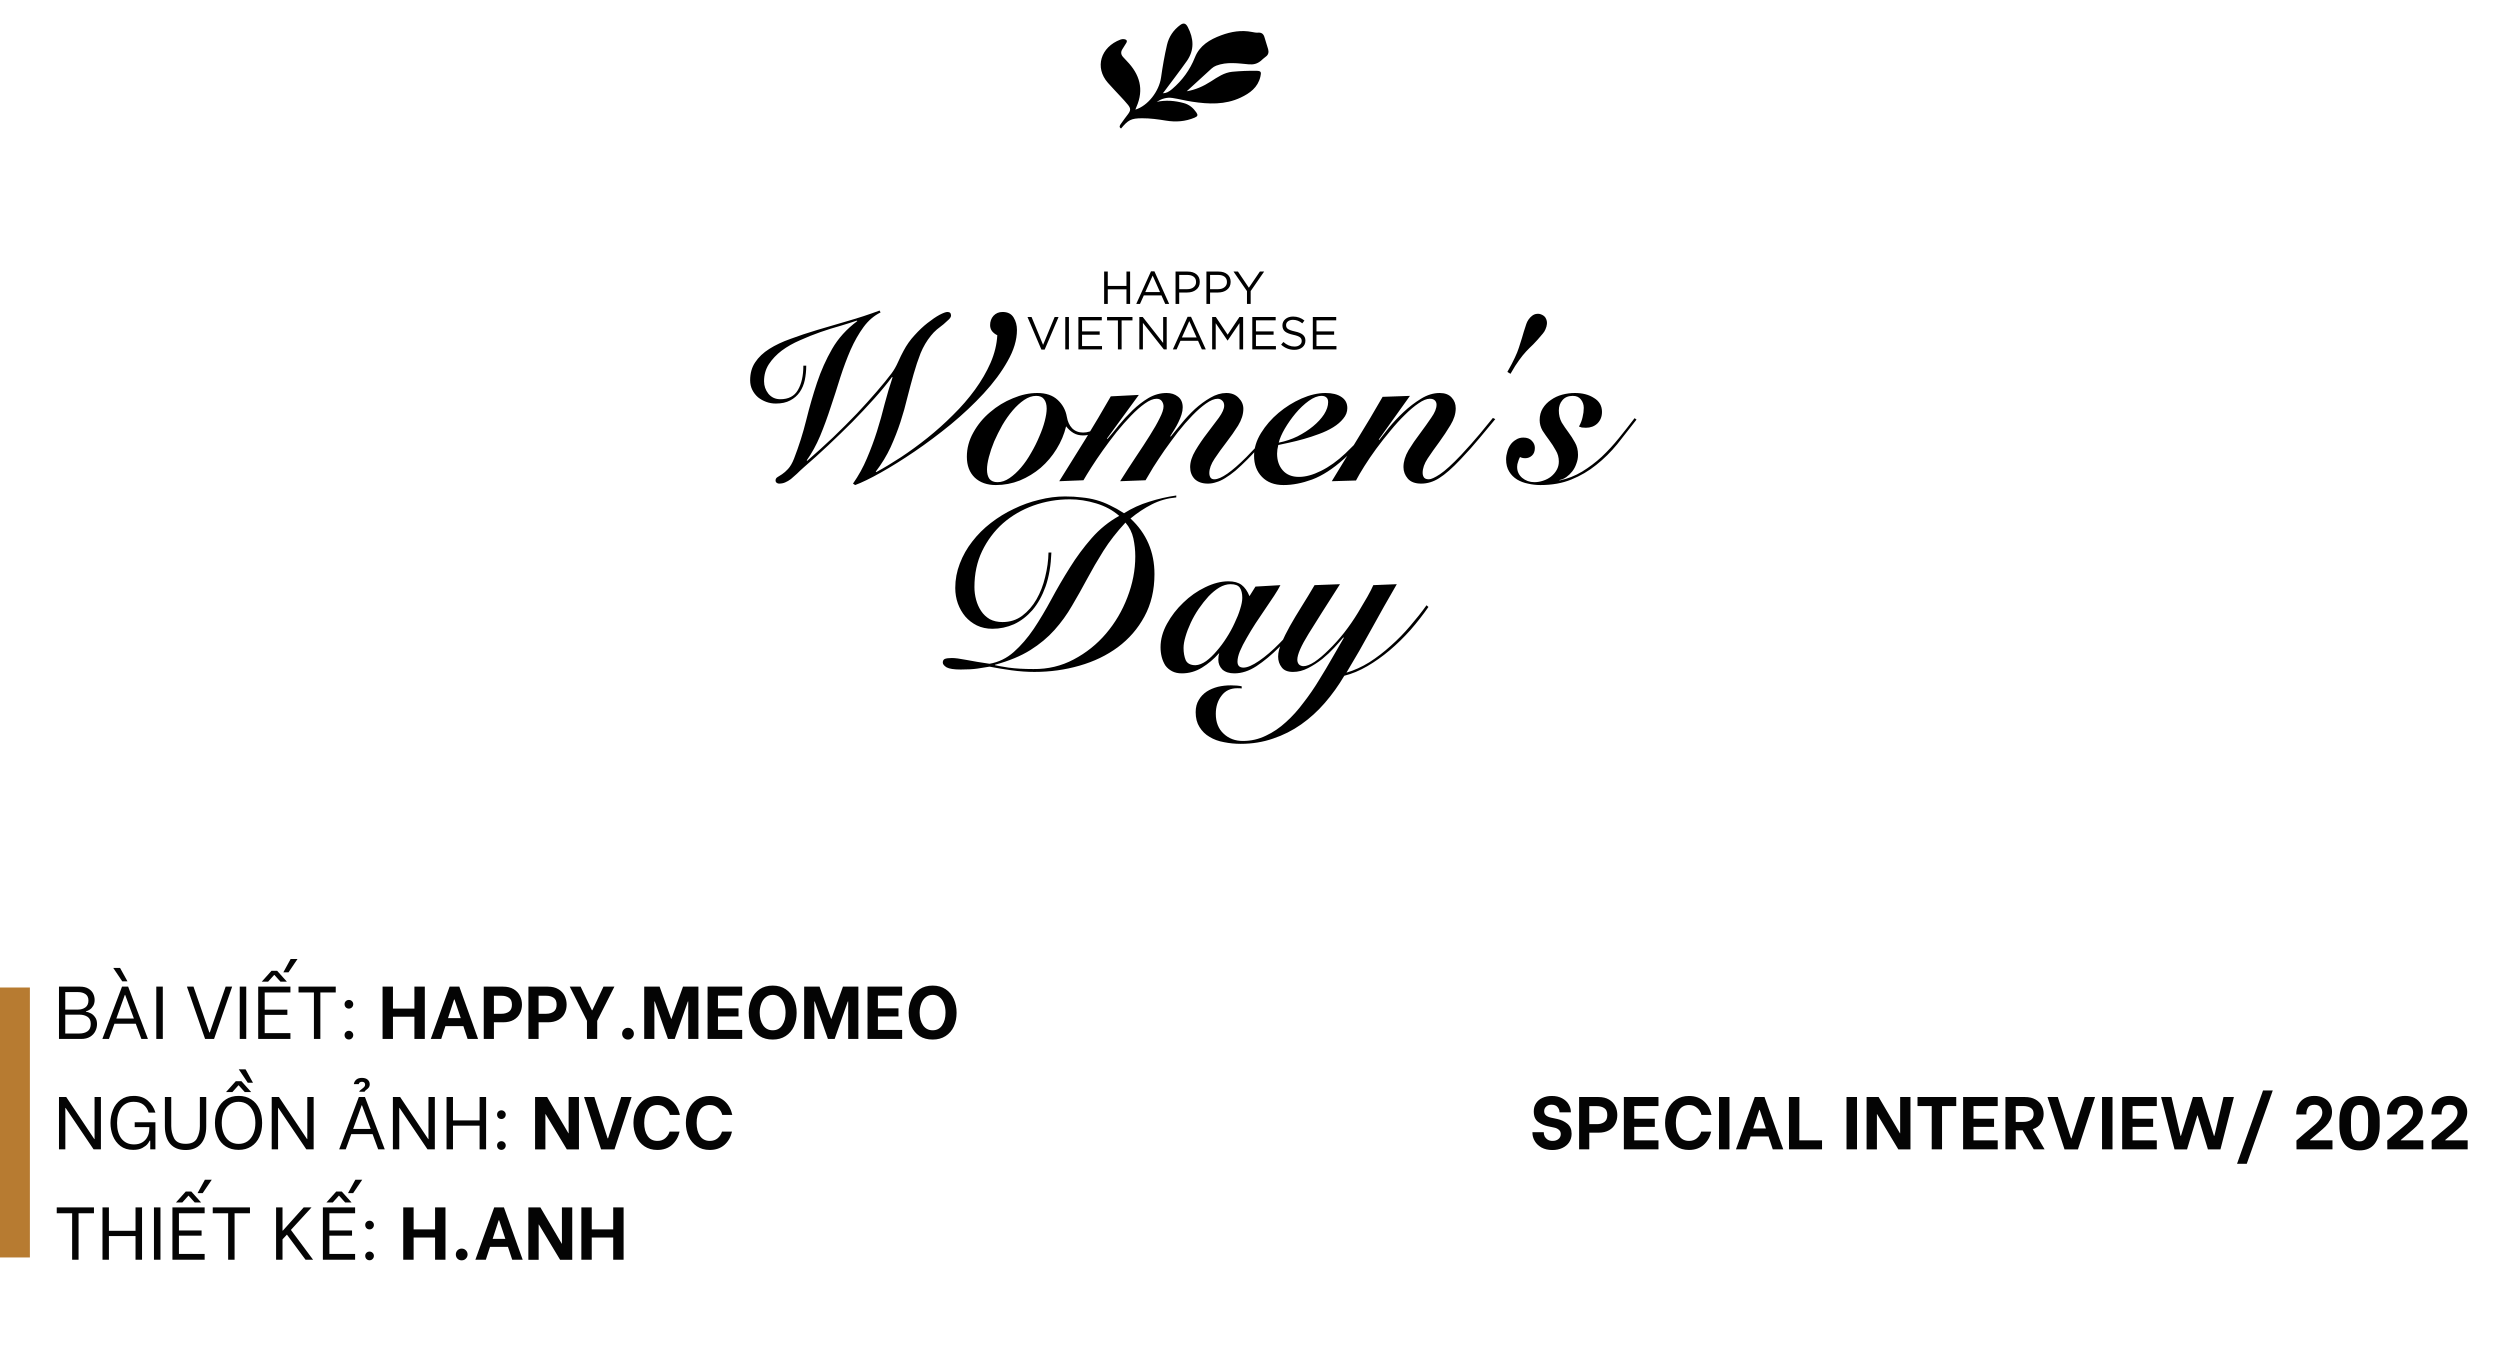 <svg width="770" height="415" viewBox="0 0 770 415" fill="none" xmlns="http://www.w3.org/2000/svg">
<rect y="304.152" width="9.206" height="83.144" fill="#B77B31"/>
<path d="M18.166 303.883H24.613C25.687 303.883 26.562 304.09 27.238 304.504C27.928 304.919 28.419 305.441 28.711 306.07C29.003 306.684 29.148 307.321 29.148 307.981C29.148 308.672 29.003 309.271 28.711 309.777C28.419 310.284 28.066 310.675 27.652 310.951C27.238 311.228 26.846 311.404 26.478 311.481V311.619C26.877 311.65 27.337 311.796 27.859 312.057C28.396 312.302 28.864 312.709 29.264 313.277C29.678 313.829 29.885 314.536 29.885 315.395C29.885 316.163 29.709 316.899 29.356 317.605C29.018 318.296 28.481 318.872 27.744 319.332C27.007 319.777 26.086 320 24.981 320H18.166V303.883ZM24.037 310.951C24.912 310.951 25.664 310.729 26.294 310.284C26.923 309.823 27.238 309.117 27.238 308.165C27.238 307.26 26.93 306.6 26.317 306.185C25.718 305.771 24.958 305.564 24.037 305.564H20.1V310.951H24.037ZM24.474 318.319C25.472 318.319 26.301 318.089 26.961 317.628C27.621 317.168 27.951 316.416 27.951 315.372C27.951 314.344 27.621 313.615 26.961 313.185C26.301 312.74 25.472 312.517 24.474 312.517H20.1V318.319H24.474ZM41.815 315.303H35.253L33.549 320H31.523L37.579 303.883H39.467L45.568 320H43.542L41.815 315.303ZM41.24 313.714L38.546 306.416H38.454L35.829 313.714H41.24ZM34.885 298.127H36.98L39.26 302.248H37.648L34.885 298.127ZM48.14 303.883H50.143V320H48.14V303.883ZM57.571 303.883H59.598L64.479 317.997H64.617L69.498 303.883H71.501L65.929 320H63.166L57.571 303.883ZM73.84 303.883H75.843V320H73.84V303.883ZM81.53 305.679V310.974H88.507V312.586H81.53V318.204H89.451V320H79.527V303.883H89.451V305.679H81.53ZM83.626 299.002H85.352L88.368 302.363H86.388L84.523 300.291H84.431L82.566 302.363H80.609L83.626 299.002ZM87.263 299.485L89.52 295.364H91.638L88.852 299.485H87.263ZM103.411 305.679H98.668V320H96.688V305.679H91.945V303.883H103.411V305.679ZM107.461 320.161C107.077 320.161 106.754 320.031 106.494 319.77C106.248 319.493 106.125 319.171 106.125 318.803C106.125 318.434 106.248 318.127 106.494 317.882C106.754 317.621 107.077 317.49 107.461 317.49C107.844 317.49 108.159 317.621 108.405 317.882C108.665 318.127 108.796 318.434 108.796 318.803C108.796 319.171 108.665 319.493 108.405 319.77C108.144 320.031 107.829 320.161 107.461 320.161ZM107.461 310.652C107.077 310.652 106.754 310.522 106.494 310.261C106.248 309.984 106.125 309.662 106.125 309.294C106.125 308.925 106.248 308.618 106.494 308.373C106.754 308.112 107.077 307.981 107.461 307.981C107.844 307.981 108.159 308.112 108.405 308.373C108.665 308.618 108.796 308.925 108.796 309.294C108.796 309.662 108.665 309.984 108.405 310.261C108.144 310.522 107.829 310.652 107.461 310.652ZM130.841 303.883V320H127.64V313.162H121.032V320H117.832V303.883H121.032V310.652H127.64V303.883H130.841ZM142.715 316.04H137.189L135.899 320H132.676L138.478 303.883H141.471L147.25 320H144.027L142.715 316.04ZM141.909 313.576L139.998 307.843H139.859L137.994 313.576H141.909ZM154.959 303.883C156.248 303.883 157.331 304.144 158.206 304.666C159.08 305.188 159.725 305.871 160.14 306.715C160.554 307.559 160.761 308.465 160.761 309.432C160.761 310.399 160.554 311.297 160.14 312.126C159.741 312.939 159.104 313.599 158.229 314.106C157.354 314.612 156.264 314.866 154.959 314.866H152.127V320H148.996V303.883H154.959ZM154.476 312.241C155.381 312.241 156.141 312.026 156.755 311.596C157.369 311.166 157.676 310.445 157.676 309.432C157.676 308.419 157.369 307.713 156.755 307.313C156.156 306.899 155.397 306.692 154.476 306.692H152.127V312.241H154.476ZM168.72 303.883C170.009 303.883 171.091 304.144 171.966 304.666C172.841 305.188 173.486 305.871 173.9 306.715C174.315 307.559 174.522 308.465 174.522 309.432C174.522 310.399 174.315 311.297 173.9 312.126C173.501 312.939 172.864 313.599 171.989 314.106C171.114 314.612 170.025 314.866 168.72 314.866H165.888V320H162.756V303.883H168.72ZM168.236 312.241C169.142 312.241 169.902 312.026 170.516 311.596C171.13 311.166 171.437 310.445 171.437 309.432C171.437 308.419 171.13 307.713 170.516 307.313C169.917 306.899 169.157 306.692 168.236 306.692H165.888V312.241H168.236ZM180.784 320V314.405L175.488 303.883H178.827L182.303 311.159H182.442L185.872 303.883H189.234L183.938 314.405V320H180.784ZM193.414 320.184C192.907 320.184 192.478 320.015 192.125 319.678C191.787 319.325 191.618 318.895 191.618 318.388C191.618 317.882 191.787 317.452 192.125 317.099C192.478 316.746 192.907 316.569 193.414 316.569C193.936 316.569 194.366 316.746 194.703 317.099C195.056 317.452 195.233 317.882 195.233 318.388C195.233 318.879 195.056 319.302 194.703 319.655C194.366 320.008 193.936 320.184 193.414 320.184ZM198.418 303.883H203.161L206.729 313.806H206.798L210.367 303.883H215.11V320H211.979V308.442H211.864L207.812 320H205.739L201.664 308.442H201.549V320H198.418V303.883ZM221.135 306.669V310.56H227.467V313.07H221.135V317.214H228.595V320H217.935V303.883H228.595V306.669H221.135ZM237.998 320.184C236.417 320.184 235.066 319.823 233.946 319.102C232.841 318.365 232.004 317.375 231.436 316.132C230.884 314.873 230.607 313.476 230.607 311.941C230.607 310.391 230.891 308.987 231.459 307.728C232.027 306.454 232.864 305.441 233.969 304.689C235.089 303.937 236.432 303.56 237.998 303.56C239.564 303.56 240.899 303.937 242.004 304.689C243.11 305.425 243.946 306.431 244.514 307.705C245.082 308.964 245.366 310.376 245.366 311.941C245.366 313.492 245.082 314.896 244.514 316.155C243.946 317.398 243.102 318.381 241.981 319.102C240.876 319.823 239.548 320.184 237.998 320.184ZM237.998 317.329C239.257 317.329 240.232 316.823 240.922 315.81C241.613 314.781 241.958 313.476 241.958 311.895C241.958 310.882 241.805 309.961 241.498 309.132C241.206 308.304 240.761 307.643 240.162 307.152C239.564 306.661 238.842 306.416 237.998 306.416C237.154 306.416 236.425 306.669 235.811 307.175C235.212 307.667 234.759 308.327 234.452 309.155C234.145 309.984 233.992 310.905 233.992 311.918C233.992 313.469 234.337 314.758 235.028 315.787C235.734 316.815 236.724 317.329 237.998 317.329ZM247.682 303.883H252.425L255.994 313.806H256.063L259.632 303.883H264.375V320H261.243V308.442H261.128L257.076 320H255.004L250.928 308.442H250.813V320H247.682V303.883ZM270.4 306.669V310.56H276.732V313.07H270.4V317.214H277.86V320H267.199V303.883H277.86V306.669H270.4ZM287.263 320.184C285.682 320.184 284.331 319.823 283.21 319.102C282.105 318.365 281.269 317.375 280.701 316.132C280.148 314.873 279.872 313.476 279.872 311.941C279.872 310.391 280.156 308.987 280.724 307.728C281.292 306.454 282.128 305.441 283.233 304.689C284.354 303.937 285.697 303.56 287.263 303.56C288.828 303.56 290.164 303.937 291.269 304.689C292.374 305.425 293.211 306.431 293.779 307.705C294.346 308.964 294.63 310.376 294.63 311.941C294.63 313.492 294.346 314.896 293.779 316.155C293.211 317.398 292.366 318.381 291.246 319.102C290.141 319.823 288.813 320.184 287.263 320.184ZM287.263 317.329C288.521 317.329 289.496 316.823 290.187 315.81C290.877 314.781 291.223 313.476 291.223 311.895C291.223 310.882 291.069 309.961 290.762 309.132C290.471 308.304 290.026 307.643 289.427 307.152C288.828 306.661 288.107 306.416 287.263 306.416C286.418 306.416 285.689 306.669 285.075 307.175C284.477 307.667 284.024 308.327 283.717 309.155C283.41 309.984 283.256 310.905 283.256 311.918C283.256 313.469 283.602 314.758 284.292 315.787C284.999 316.815 285.989 317.329 287.263 317.329ZM18.166 337.883H20.399L29.033 350.823H29.125V337.883H31.083V354H28.826L20.215 341.244H20.123V354H18.166V337.883ZM41.028 354.161C39.447 354.161 38.134 353.762 37.09 352.964C36.047 352.15 35.272 351.114 34.765 349.856C34.274 348.597 34.028 347.269 34.028 345.872C34.028 344.46 34.282 343.125 34.788 341.866C35.295 340.592 36.085 339.556 37.16 338.758C38.234 337.944 39.577 337.537 41.189 337.537C42.985 337.537 44.435 338.029 45.541 339.011C46.661 339.978 47.436 341.198 47.866 342.672H45.771C45.464 341.628 44.927 340.815 44.159 340.231C43.392 339.648 42.401 339.356 41.189 339.356C39.577 339.356 38.319 339.94 37.413 341.106C36.507 342.273 36.054 343.869 36.054 345.895C36.054 347.952 36.515 349.564 37.436 350.731C38.372 351.897 39.654 352.48 41.281 352.48C42.248 352.48 43.077 352.281 43.768 351.882C44.474 351.467 45.011 350.907 45.379 350.201C45.763 349.495 45.963 348.697 45.978 347.806L46.001 347.162H41.488V345.665H47.866V354H46.277V351.329H46.093C46.001 351.559 45.794 351.889 45.471 352.319C45.149 352.734 44.612 353.148 43.86 353.563C43.123 353.962 42.179 354.161 41.028 354.161ZM57.187 354.207C55.13 354.207 53.549 353.578 52.444 352.319C51.339 351.045 50.786 349.242 50.786 346.908V337.883H52.743V346.839C52.743 348.19 53.035 349.441 53.618 350.592C54.217 351.728 55.406 352.296 57.187 352.296C58.937 352.296 60.103 351.728 60.687 350.592C61.27 349.456 61.562 348.205 61.562 346.839V337.883H63.519V346.908C63.519 349.242 62.966 351.045 61.861 352.319C60.771 353.578 59.213 354.207 57.187 354.207ZM73.502 354.161C71.967 354.161 70.647 353.808 69.542 353.102C68.452 352.396 67.623 351.414 67.055 350.155C66.487 348.896 66.203 347.469 66.203 345.872C66.203 344.276 66.487 342.848 67.055 341.59C67.638 340.316 68.475 339.326 69.565 338.62C70.67 337.898 71.982 337.537 73.502 337.537C75.006 337.537 76.303 337.898 77.393 338.62C78.483 339.326 79.312 340.308 79.88 341.567C80.448 342.825 80.732 344.268 80.732 345.895C80.732 347.507 80.448 348.935 79.88 350.178C79.312 351.421 78.483 352.396 77.393 353.102C76.303 353.808 75.006 354.161 73.502 354.161ZM73.479 352.319C74.538 352.319 75.459 352.051 76.242 351.513C77.025 350.961 77.623 350.193 78.038 349.211C78.452 348.229 78.659 347.108 78.659 345.849C78.659 344.591 78.452 343.47 78.038 342.488C77.623 341.505 77.025 340.738 76.242 340.185C75.459 339.633 74.538 339.356 73.479 339.356C72.42 339.356 71.499 339.64 70.716 340.208C69.933 340.761 69.334 341.528 68.92 342.511C68.505 343.493 68.298 344.606 68.298 345.849C68.298 347.108 68.505 348.229 68.92 349.211C69.334 350.178 69.933 350.938 70.716 351.49C71.499 352.043 72.42 352.319 73.479 352.319ZM72.627 333.002H74.354L77.37 336.363H75.39L73.525 334.291H73.433L71.568 336.363H69.611L72.627 333.002ZM73.548 329.364H75.643L77.923 333.485H76.311L73.548 329.364ZM83.687 337.883H85.92L94.554 350.823H94.647V337.883H96.604V354H94.347L85.736 341.244H85.644V354H83.687V337.883ZM114.756 349.303H108.194L106.49 354H104.464L110.52 337.883H112.408L118.509 354H116.483L114.756 349.303ZM114.181 347.714L111.487 340.416H111.395L108.77 347.714H114.181ZM110.635 336.248C110.681 336.11 110.758 335.987 110.865 335.88C110.973 335.772 111.164 335.619 111.441 335.419C111.794 335.158 112.047 334.936 112.201 334.751C112.369 334.567 112.454 334.337 112.454 334.061C112.454 333.815 112.377 333.608 112.224 333.439C112.07 333.27 111.824 333.186 111.487 333.186C111.195 333.186 110.965 333.255 110.796 333.393C110.627 333.531 110.527 333.708 110.497 333.923H108.977C109.054 333.385 109.292 332.933 109.691 332.564C110.105 332.18 110.696 331.989 111.464 331.989C112.231 331.989 112.822 332.173 113.237 332.541C113.666 332.91 113.881 333.385 113.881 333.969C113.881 334.352 113.789 334.667 113.605 334.913C113.436 335.158 113.191 335.396 112.868 335.626C112.531 335.872 112.339 336.079 112.293 336.248H110.635ZM121.012 337.883H123.245L131.879 350.823H131.971V337.883H133.929V354H131.672L123.061 341.244H122.969V354H121.012V337.883ZM149.718 337.883V354H147.715V346.701H139.518V354H137.538V337.883H139.518V345.09H147.715V337.883H149.718ZM154.431 354.161C154.048 354.161 153.725 354.031 153.464 353.77C153.219 353.493 153.096 353.171 153.096 352.803C153.096 352.434 153.219 352.127 153.464 351.882C153.725 351.621 154.048 351.49 154.431 351.49C154.815 351.49 155.13 351.621 155.376 351.882C155.636 352.127 155.767 352.434 155.767 352.803C155.767 353.171 155.636 353.493 155.376 353.77C155.115 354.031 154.8 354.161 154.431 354.161ZM154.431 344.652C154.048 344.652 153.725 344.522 153.464 344.261C153.219 343.984 153.096 343.662 153.096 343.294C153.096 342.925 153.219 342.618 153.464 342.373C153.725 342.112 154.048 341.981 154.431 341.981C154.815 341.981 155.13 342.112 155.376 342.373C155.636 342.618 155.767 342.925 155.767 343.294C155.767 343.662 155.636 343.984 155.376 344.261C155.115 344.522 154.8 344.652 154.431 344.652ZM164.803 337.883H168.51L175.095 349.073H175.141V337.883H178.318V354.023H174.588L168.049 343.155H167.98V354.023H164.803V337.883ZM179.888 337.883H183.065L187.14 350.615H187.279L191.331 337.883H194.531L189.259 354.023H185.137L179.888 337.883ZM202.449 354.184C200.914 354.184 199.594 353.808 198.489 353.056C197.384 352.304 196.539 351.298 195.956 350.04C195.388 348.766 195.104 347.377 195.104 345.872C195.104 344.353 195.388 342.964 195.956 341.705C196.539 340.446 197.384 339.441 198.489 338.689C199.594 337.937 200.914 337.56 202.449 337.56C204.322 337.56 205.857 338.098 207.054 339.172C208.251 340.247 209.034 341.659 209.402 343.409H206.317C206.102 342.518 205.649 341.789 204.959 341.221C204.283 340.638 203.462 340.346 202.495 340.346C201.16 340.346 200.147 340.853 199.456 341.866C198.765 342.879 198.42 344.215 198.42 345.872C198.42 347.53 198.765 348.866 199.456 349.879C200.147 350.892 201.16 351.398 202.495 351.398C203.447 351.398 204.245 351.13 204.89 350.592C205.534 350.04 205.979 349.357 206.225 348.543H209.31C208.942 350.201 208.167 351.559 206.985 352.619C205.803 353.662 204.291 354.184 202.449 354.184ZM218.593 354.184C217.058 354.184 215.738 353.808 214.633 353.056C213.528 352.304 212.684 351.298 212.1 350.04C211.532 348.766 211.248 347.377 211.248 345.872C211.248 344.353 211.532 342.964 212.1 341.705C212.684 340.446 213.528 339.441 214.633 338.689C215.738 337.937 217.058 337.56 218.593 337.56C220.466 337.56 222.001 338.098 223.198 339.172C224.395 340.247 225.178 341.659 225.547 343.409H222.461C222.246 342.518 221.794 341.789 221.103 341.221C220.427 340.638 219.606 340.346 218.639 340.346C217.304 340.346 216.291 340.853 215.6 341.866C214.909 342.879 214.564 344.215 214.564 345.872C214.564 347.53 214.909 348.866 215.6 349.879C216.291 350.892 217.304 351.398 218.639 351.398C219.591 351.398 220.389 351.13 221.034 350.592C221.678 350.04 222.124 349.357 222.369 348.543H225.454C225.086 350.201 224.311 351.559 223.129 352.619C221.947 353.662 220.435 354.184 218.593 354.184ZM28.941 373.679H24.198V388H22.218V373.679H17.475V371.883H28.941V373.679ZM43.747 371.883V388H41.744V380.701H33.547V388H31.567V371.883H33.547V379.09H41.744V371.883H43.747ZM47.42 371.883H49.423V388H47.42V371.883ZM55.111 373.679V378.974H62.087V380.586H55.111V386.204H63.031V388H53.107V371.883H63.031V373.679H55.111ZM57.206 367.002H58.932L61.949 370.363H59.969L58.104 368.291H58.012L56.147 370.363H54.19L57.206 367.002ZM60.844 367.485L63.1 363.364H65.218L62.432 367.485H60.844ZM76.992 373.679H72.249V388H70.268V373.679H65.525V371.883H76.992V373.679ZM85.035 371.883H87.015V379.02H87.13L93.531 371.883H95.948L89.594 378.813L96.432 388H94.106L88.373 380.264L87.015 381.714V388H85.035V371.883ZM101.452 373.679V378.974H108.428V380.586H101.452V386.204H109.372V388H99.449V371.883H109.372V373.679H101.452ZM103.547 367.002H105.274L108.29 370.363H106.31L104.445 368.291H104.353L102.488 370.363H100.531L103.547 367.002ZM107.185 367.485L109.441 363.364H111.56L108.774 367.485H107.185ZM113.824 388.161C113.44 388.161 113.118 388.031 112.857 387.77C112.611 387.493 112.488 387.171 112.488 386.803C112.488 386.434 112.611 386.127 112.857 385.882C113.118 385.621 113.44 385.49 113.824 385.49C114.208 385.49 114.522 385.621 114.768 385.882C115.029 386.127 115.159 386.434 115.159 386.803C115.159 387.171 115.029 387.493 114.768 387.77C114.507 388.031 114.192 388.161 113.824 388.161ZM113.824 378.652C113.44 378.652 113.118 378.522 112.857 378.261C112.611 377.984 112.488 377.662 112.488 377.294C112.488 376.925 112.611 376.618 112.857 376.373C113.118 376.112 113.44 375.981 113.824 375.981C114.208 375.981 114.522 376.112 114.768 376.373C115.029 376.618 115.159 376.925 115.159 377.294C115.159 377.662 115.029 377.984 114.768 378.261C114.507 378.522 114.192 378.652 113.824 378.652ZM137.204 371.883V388H134.003V381.162H127.395V388H124.195V371.883H127.395V378.652H134.003V371.883H137.204ZM142.193 388.184C141.687 388.184 141.257 388.015 140.904 387.678C140.566 387.325 140.398 386.895 140.398 386.388C140.398 385.882 140.566 385.452 140.904 385.099C141.257 384.746 141.687 384.569 142.193 384.569C142.715 384.569 143.145 384.746 143.483 385.099C143.836 385.452 144.012 385.882 144.012 386.388C144.012 386.879 143.836 387.302 143.483 387.655C143.145 388.008 142.715 388.184 142.193 388.184ZM156.453 384.04H150.927L149.638 388H146.414L152.216 371.883H155.209L160.989 388H157.765L156.453 384.04ZM155.647 381.576L153.736 375.843H153.598L151.733 381.576H155.647ZM162.734 371.883H166.441L173.026 383.073H173.072V371.883H176.249V388.023H172.519L165.98 377.155H165.911V388.023H162.734V371.883ZM192.067 371.883V388H188.866V381.162H182.258V388H179.058V371.883H182.258V378.652H188.866V371.883H192.067Z" fill="#040404"/>
<path d="M478.138 354.207C476.848 354.207 475.735 353.954 474.799 353.447C473.878 352.926 473.18 352.258 472.704 351.444C472.228 350.631 471.99 349.771 471.99 348.866V348.727H475.49V348.866C475.49 349.249 475.582 349.641 475.766 350.04C475.966 350.424 476.265 350.746 476.664 351.007C477.078 351.268 477.585 351.398 478.184 351.398C478.936 351.398 479.542 351.206 480.003 350.823C480.478 350.439 480.716 349.925 480.716 349.28C480.716 348.727 480.517 348.29 480.118 347.968C479.734 347.63 479.258 347.407 478.69 347.3L476.733 346.885C475.72 346.686 474.745 346.256 473.809 345.596C472.873 344.921 472.404 343.823 472.404 342.304C472.404 341.321 472.642 340.477 473.118 339.771C473.594 339.049 474.254 338.504 475.098 338.136C475.943 337.752 476.902 337.56 477.976 337.56C479.204 337.56 480.256 337.798 481.131 338.274C482.021 338.75 482.689 339.364 483.134 340.116C483.594 340.868 483.825 341.667 483.825 342.511V342.603H480.325V342.534C480.325 341.981 480.125 341.467 479.726 340.991C479.343 340.5 478.721 340.254 477.861 340.254C477.155 340.254 476.603 340.446 476.204 340.83C475.804 341.198 475.605 341.674 475.605 342.257C475.605 342.81 475.804 343.248 476.204 343.57C476.618 343.892 477.125 344.115 477.723 344.238L479.657 344.652C480.839 344.913 481.868 345.396 482.743 346.103C483.617 346.809 484.055 347.845 484.055 349.211C484.055 350.193 483.802 351.068 483.295 351.836C482.789 352.588 482.082 353.171 481.177 353.586C480.287 354 479.273 354.207 478.138 354.207ZM492.329 337.883C493.618 337.883 494.7 338.144 495.575 338.666C496.45 339.188 497.095 339.871 497.509 340.715C497.924 341.559 498.131 342.465 498.131 343.432C498.131 344.399 497.924 345.297 497.509 346.126C497.11 346.939 496.473 347.599 495.598 348.106C494.723 348.612 493.634 348.866 492.329 348.866H489.497V354H486.365V337.883H492.329ZM491.845 346.241C492.751 346.241 493.511 346.026 494.125 345.596C494.739 345.166 495.046 344.445 495.046 343.432C495.046 342.419 494.739 341.713 494.125 341.313C493.526 340.899 492.766 340.692 491.845 340.692H489.497V346.241H491.845ZM503.35 340.669V344.56H509.681V347.07H503.35V351.214H510.81V354H500.149V337.883H510.81V340.669H503.35ZM520.189 354.184C518.654 354.184 517.334 353.808 516.229 353.056C515.124 352.304 514.28 351.298 513.696 350.04C513.129 348.766 512.845 347.377 512.845 345.872C512.845 344.353 513.129 342.964 513.696 341.705C514.28 340.446 515.124 339.441 516.229 338.689C517.334 337.937 518.654 337.56 520.189 337.56C522.062 337.56 523.597 338.098 524.794 339.172C525.992 340.247 526.774 341.659 527.143 343.409H524.058C523.843 342.518 523.39 341.789 522.699 341.221C522.024 340.638 521.202 340.346 520.235 340.346C518.9 340.346 517.887 340.853 517.196 341.866C516.505 342.879 516.16 344.215 516.16 345.872C516.16 347.53 516.505 348.866 517.196 349.879C517.887 350.892 518.9 351.398 520.235 351.398C521.187 351.398 521.985 351.13 522.63 350.592C523.275 350.04 523.72 349.357 523.965 348.543H527.051C526.682 350.201 525.907 351.559 524.725 352.619C523.543 353.662 522.031 354.184 520.189 354.184ZM529.45 337.883H532.674V354H529.45V337.883ZM544.706 350.04H539.18L537.891 354H534.667L540.469 337.883H543.463L549.242 354H546.018L544.706 350.04ZM543.9 347.576L541.989 341.843H541.851L539.986 347.576H543.9ZM561.187 351.214V354H551.01L550.987 337.883H554.211L554.187 351.214H561.187ZM568.731 337.883H571.955V354H568.731V337.883ZM574.911 337.883H578.618L585.203 349.073H585.249V337.883H588.426V354.023H584.696L578.157 343.155H578.088V354.023H574.911V337.883ZM602.521 340.669H598.147V354H594.969V340.669H590.595V337.883H602.521V340.669ZM607.837 340.669V344.56H614.169V347.07H607.837V351.214H615.297V354H604.637V337.883H615.297V340.669H607.837ZM622.973 348.152H620.855V354H617.677V337.883H623.641C624.93 337.883 626.012 338.128 626.887 338.62C627.762 339.111 628.407 339.748 628.821 340.531C629.236 341.313 629.443 342.165 629.443 343.086C629.443 344.145 629.167 345.105 628.614 345.964C628.061 346.809 627.225 347.415 626.104 347.783L629.742 354H626.404L622.973 348.152ZM620.855 345.55H623.157C624.047 345.55 624.8 345.366 625.414 344.997C626.043 344.614 626.358 343.977 626.358 343.086C626.358 342.196 626.051 341.574 625.437 341.221C624.823 340.853 624.063 340.669 623.157 340.669H620.855V345.55ZM630.626 337.883H633.804L637.879 350.615H638.017L642.069 337.883H645.27L639.997 354.023H635.876L630.626 337.883ZM647.429 337.883H650.652V354H647.429V337.883ZM656.832 340.669V344.56H663.163V347.07H656.832V351.214H664.292V354H653.631V337.883H664.292V340.669H656.832ZM665.613 337.883H668.813L671.599 349.833H671.737L675.421 337.883H678.207L681.891 349.833H682.029L684.838 337.883H688.039L683.894 354.023H680.049L676.895 343.593H676.757L673.602 354.023H669.757L665.613 337.883ZM697.02 335.857H700.014L692.001 358.444H689.008L697.02 335.857ZM707.303 351.283L709.859 349.05L710.941 348.152C711.954 347.323 712.745 346.647 713.313 346.126C713.881 345.604 714.349 345.051 714.717 344.468C715.085 343.869 715.27 343.263 715.27 342.649C715.27 341.989 715.07 341.429 714.671 340.968C714.272 340.508 713.666 340.277 712.852 340.277C711.854 340.277 711.187 340.569 710.849 341.152C710.527 341.72 710.365 342.327 710.365 342.971V343.248H707.234C707.234 342.096 707.457 341.091 707.902 340.231C708.362 339.372 709.007 338.712 709.836 338.251C710.68 337.775 711.67 337.537 712.806 337.537C713.957 337.537 714.94 337.76 715.753 338.205C716.582 338.635 717.204 339.226 717.618 339.978C718.048 340.73 718.263 341.559 718.263 342.465C718.263 343.37 718.071 344.199 717.687 344.951C717.304 345.688 716.843 346.333 716.306 346.885C715.769 347.423 715.078 348.044 714.234 348.75L713.865 349.073L711.494 351.099V351.214H718.401V354H707.326L707.303 351.283ZM726.73 354.322C724.643 354.322 723.085 353.639 722.056 352.273C721.043 350.907 720.537 349.103 720.537 346.862V344.974C720.537 342.733 721.043 340.937 722.056 339.587C723.085 338.236 724.643 337.56 726.73 337.56C728.833 337.56 730.391 338.244 731.404 339.61C732.433 340.96 732.947 342.749 732.947 344.974V346.862C732.947 349.103 732.433 350.907 731.404 352.273C730.376 353.639 728.818 354.322 726.73 354.322ZM726.73 351.559C727.651 351.559 728.319 351.176 728.733 350.408C729.163 349.625 729.378 348.482 729.378 346.978V344.836C729.378 343.347 729.163 342.227 728.733 341.475C728.319 340.707 727.651 340.323 726.73 340.323C725.824 340.323 725.157 340.707 724.727 341.475C724.313 342.227 724.105 343.347 724.105 344.836V346.978C724.105 348.482 724.313 349.625 724.727 350.408C725.157 351.176 725.824 351.559 726.73 351.559ZM735.274 351.283L737.83 349.05L738.912 348.152C739.925 347.323 740.716 346.647 741.284 346.126C741.852 345.604 742.32 345.051 742.688 344.468C743.057 343.869 743.241 343.263 743.241 342.649C743.241 341.989 743.041 341.429 742.642 340.968C742.243 340.508 741.637 340.277 740.823 340.277C739.826 340.277 739.158 340.569 738.82 341.152C738.498 341.72 738.337 342.327 738.337 342.971V343.248H735.205C735.205 342.096 735.428 341.091 735.873 340.231C736.334 339.372 736.978 338.712 737.807 338.251C738.651 337.775 739.641 337.537 740.777 337.537C741.928 337.537 742.911 337.76 743.724 338.205C744.553 338.635 745.175 339.226 745.589 339.978C746.019 340.73 746.234 341.559 746.234 342.465C746.234 343.37 746.042 344.199 745.658 344.951C745.275 345.688 744.814 346.333 744.277 346.885C743.74 347.423 743.049 348.044 742.205 348.75L741.836 349.073L739.465 351.099V351.214H746.372V354H735.297L735.274 351.283ZM748.945 351.283L751.501 349.05L752.583 348.152C753.596 347.323 754.387 346.647 754.955 346.126C755.523 345.604 755.991 345.051 756.359 344.468C756.728 343.869 756.912 343.263 756.912 342.649C756.912 341.989 756.712 341.429 756.313 340.968C755.914 340.508 755.308 340.277 754.494 340.277C753.496 340.277 752.829 340.569 752.491 341.152C752.169 341.72 752.007 342.327 752.007 342.971V343.248H748.876C748.876 342.096 749.099 341.091 749.544 340.231C750.004 339.372 750.649 338.712 751.478 338.251C752.322 337.775 753.312 337.537 754.448 337.537C755.599 337.537 756.582 337.76 757.395 338.205C758.224 338.635 758.846 339.226 759.26 339.978C759.69 340.73 759.905 341.559 759.905 342.465C759.905 343.37 759.713 344.199 759.329 344.951C758.946 345.688 758.485 346.333 757.948 346.885C757.411 347.423 756.72 348.044 755.876 348.75L755.507 349.073L753.136 351.099V351.214H760.043V354H748.968L748.945 351.283Z" fill="#040404"/>
<path d="M340.072 93.608H341.196V89.124H346.949V93.608H348.073V83.642H346.949V88.07H341.196V83.642H340.072V93.608ZM349.965 93.608H351.119L352.3 90.974H357.725L358.892 93.608H360.103L355.561 83.571H354.507L349.965 93.608ZM352.742 89.949L355.02 84.881L357.283 89.949H352.742ZM362.068 93.608H363.193V90.092H365.613C366.738 90.092 367.649 89.821 368.361 89.266C369.144 88.682 369.528 87.871 369.528 86.831V86.803C369.528 85.82 369.187 85.052 368.503 84.482C367.834 83.927 366.923 83.642 365.798 83.642H362.068V93.608ZM363.193 89.067V84.681H365.713C366.539 84.681 367.179 84.866 367.649 85.222C368.147 85.607 368.389 86.148 368.389 86.846V86.874C368.389 87.529 368.147 88.056 367.649 88.454C367.151 88.867 366.482 89.067 365.656 89.067H363.193ZM371.578 93.608H372.703V90.092H375.123C376.248 90.092 377.159 89.821 377.871 89.266C378.654 88.682 379.039 87.871 379.039 86.831V86.803C379.039 85.82 378.697 85.052 378.014 84.482C377.345 83.927 376.433 83.642 375.309 83.642H371.578V93.608ZM372.703 89.067V84.681H375.223C376.049 84.681 376.69 84.866 377.159 85.222C377.658 85.607 377.9 86.148 377.9 86.846V86.874C377.9 87.529 377.658 88.056 377.159 88.454C376.661 88.867 375.992 89.067 375.166 89.067H372.703ZM384.068 93.608H385.207V89.65L389.35 83.642H388.04L384.651 88.625L381.291 83.642H379.924L384.068 89.665V93.608ZM320.756 107.68H321.753L326.038 97.642H324.828L321.269 106.227L317.723 97.642H316.47L320.756 107.68ZM328.103 107.608H329.227V97.642H328.103V107.608ZM332.146 107.608H339.422V106.583H333.271V103.095H338.71V102.07H333.271V98.667H339.351V97.642H332.146V107.608ZM344.319 107.608H345.458V98.681H348.803V97.642H340.973V98.681H344.319V107.608ZM350.917 107.608H352.013V99.436L358.449 107.608H359.346V97.642H358.249V105.629L351.97 97.642H350.917V107.608ZM361.241 107.608H362.395L363.576 104.974H369.001L370.169 107.608H371.379L366.837 97.571H365.783L361.241 107.608ZM364.018 103.949L366.296 98.881L368.56 103.949H364.018ZM373.344 107.608H374.44V99.55L378.071 104.875H378.128L381.759 99.536V107.608H382.883V97.642H381.744L378.114 103.081L374.483 97.642H373.344V107.608ZM385.705 107.608H392.98V106.583H386.83V103.095H392.268V102.07H386.83V98.667H392.909V97.642H385.705V107.608ZM394.588 106.156C395.77 107.224 397.137 107.751 398.66 107.751C399.657 107.751 400.468 107.494 401.109 106.982C401.75 106.455 402.063 105.772 402.063 104.932V104.903C402.063 104.149 401.807 103.551 401.28 103.109C400.767 102.668 399.941 102.326 398.817 102.084C397.763 101.856 397.037 101.586 396.638 101.287C396.282 101.016 396.111 100.646 396.111 100.148V100.119C396.111 99.664 396.297 99.279 396.681 98.98C397.08 98.667 397.592 98.51 398.233 98.51C399.272 98.51 400.226 98.866 401.109 99.593L401.764 98.724C400.753 97.912 399.586 97.5 398.261 97.5C397.307 97.5 396.524 97.756 395.912 98.268C395.3 98.781 394.987 99.436 394.987 100.219V100.247C394.987 101.045 395.257 101.671 395.798 102.113C396.311 102.526 397.151 102.867 398.333 103.124C399.343 103.337 400.027 103.593 400.411 103.892C400.753 104.163 400.924 104.533 400.924 105.017V105.046C400.924 105.544 400.725 105.943 400.312 106.256C399.899 106.583 399.372 106.74 398.703 106.74C397.464 106.74 396.325 106.27 395.286 105.33L394.588 106.156ZM404.35 107.608H411.626V106.583H405.475V103.095H410.914V102.07H405.475V98.667H411.554V97.642H404.35V107.608Z" fill="black"/>
<path d="M271.211 96.235C269.192 97.22 267.445 98.721 265.968 100.739C264.492 102.757 263.163 105.095 261.981 107.753C260.849 110.362 259.791 113.193 258.807 116.244C257.871 119.296 256.887 122.348 255.853 125.4C254.869 128.452 253.786 131.405 252.605 134.26C251.423 137.065 250.045 139.576 248.47 141.791L248.617 141.938C251.325 139.576 253.983 137.164 256.592 134.703C259.2 132.192 261.637 129.756 263.901 127.393C266.165 124.981 268.208 122.717 270.029 120.601C271.9 118.435 273.426 116.564 274.607 114.989C275.345 114.005 276.01 112.848 276.6 111.519C277.191 110.19 277.757 109.033 278.299 108.049C279.234 106.277 280.366 104.677 281.695 103.25C283.024 101.773 284.353 100.518 285.682 99.484C287.06 98.401 288.291 97.564 289.374 96.974C290.506 96.383 291.318 96.088 291.81 96.088C292.549 96.088 292.918 96.457 292.918 97.195C292.918 97.54 292.696 97.934 292.253 98.377C291.81 98.82 291.269 99.312 290.629 99.853C289.989 100.345 289.3 100.887 288.562 101.478C287.872 102.068 287.257 102.708 286.716 103.397C285.436 104.972 284.378 106.769 283.541 108.787C282.753 110.805 282.04 112.946 281.4 115.211C280.76 117.475 280.12 119.862 279.48 122.373C278.889 124.883 278.176 127.418 277.339 129.977C276.502 132.537 275.493 135.121 274.312 137.73C273.13 140.29 271.604 142.8 269.734 145.261L269.882 145.409C272.244 144.129 274.779 142.603 277.486 140.831C280.243 139.01 282.975 137.016 285.682 134.85C288.389 132.685 290.998 130.347 293.508 127.836C296.068 125.326 298.332 122.717 300.301 120.01C302.27 117.303 303.87 114.546 305.1 111.74C306.331 108.886 307.02 106.055 307.168 103.25C306.528 102.954 305.986 102.536 305.543 101.994C305.15 101.453 304.953 100.838 304.953 100.149C304.953 99.016 305.297 98.057 305.986 97.269C306.725 96.481 307.66 96.088 308.792 96.088C310.367 96.088 311.499 96.654 312.188 97.786C312.877 98.918 313.222 100.198 313.222 101.625C313.222 104.677 312.262 107.877 310.342 111.224C308.472 114.571 306.011 117.893 302.959 121.191C299.957 124.44 296.585 127.615 292.844 130.716C289.103 133.768 285.387 136.549 281.695 139.059C278.003 141.569 274.533 143.735 271.284 145.556C268.036 147.378 265.402 148.657 263.384 149.396L262.72 148.953C264.443 146.492 265.87 143.907 267.002 141.2C268.183 138.444 269.217 135.663 270.103 132.857C270.989 130.051 271.777 127.246 272.466 124.44C273.204 121.634 274.016 118.902 274.902 116.244L274.755 116.097C273.229 118.164 271.407 120.379 269.291 122.742C267.174 125.104 264.91 127.516 262.498 129.977C260.086 132.389 257.601 134.801 255.041 137.213C252.531 139.576 250.07 141.791 247.658 143.858C246.821 144.597 246.083 145.286 245.443 145.926C244.803 146.516 244.187 147.058 243.597 147.55C243.006 147.993 242.415 148.337 241.825 148.584C241.283 148.83 240.643 148.953 239.905 148.953C239.659 148.953 239.413 148.854 239.167 148.657C238.97 148.51 238.871 148.288 238.871 147.993C238.871 147.55 239.068 147.205 239.462 146.959C239.856 146.713 240.323 146.418 240.865 146.073C241.456 145.679 242.071 145.138 242.711 144.449C243.4 143.71 244.015 142.652 244.557 141.274C246.083 137.336 247.338 133.374 248.322 129.387C249.307 125.4 250.414 121.56 251.645 117.869C252.875 114.177 254.426 110.707 256.296 107.458C258.167 104.209 260.751 101.355 264.049 98.893L263.901 98.746C262.474 99.238 260.775 99.779 258.807 100.37C256.838 100.912 254.795 101.551 252.678 102.29C250.562 103.028 248.47 103.865 246.402 104.8C244.335 105.686 242.465 106.744 240.791 107.975C239.167 109.206 237.838 110.608 236.804 112.183C235.82 113.709 235.327 115.457 235.327 117.426C235.327 118.853 235.77 120.133 236.656 121.265C237.592 122.397 238.822 122.963 240.348 122.963C242.858 122.963 244.655 122.028 245.738 120.158C246.87 118.238 247.436 115.728 247.436 112.627H248.322C248.322 114.152 248.174 115.629 247.879 117.057C247.584 118.435 247.067 119.665 246.329 120.748C245.59 121.831 244.606 122.692 243.375 123.332C242.194 123.972 240.717 124.292 238.945 124.292C237.912 124.292 236.927 124.12 235.992 123.775C235.057 123.431 234.22 122.963 233.482 122.373C232.743 121.733 232.153 120.97 231.71 120.084C231.267 119.198 231.045 118.213 231.045 117.13C231.045 114.965 231.562 113.119 232.596 111.593C233.629 110.018 235.081 108.639 236.952 107.458C238.822 106.277 241.013 105.243 243.523 104.357C246.033 103.422 248.765 102.511 251.718 101.625C254.672 100.739 257.773 99.829 261.022 98.893C264.319 97.958 267.617 96.875 270.915 95.645L271.211 96.235ZM341.574 129.091C340.59 130.371 339.408 131.528 338.03 132.562C336.701 133.595 335.224 134.112 333.6 134.112C332.468 134.112 331.484 133.866 330.647 133.374C329.81 132.882 329.047 132.192 328.358 131.306C327.767 133.768 326.783 136.106 325.405 138.321C324.076 140.486 322.451 142.406 320.532 144.08C318.612 145.704 316.471 147.008 314.108 147.993C311.745 148.928 309.284 149.396 306.725 149.396C304.017 149.396 301.852 148.633 300.227 147.107C298.603 145.532 297.791 143.391 297.791 140.683C297.791 138.075 298.455 135.589 299.784 133.226C301.113 130.814 302.836 128.722 304.953 126.95C307.069 125.129 309.407 123.702 311.967 122.668C314.526 121.585 317.037 121.044 319.498 121.044C322.156 121.044 324.248 121.757 325.774 123.185C327.3 124.612 328.235 126.335 328.579 128.353C328.826 129.83 329.367 131.011 330.204 131.897C331.09 132.783 332.222 133.226 333.6 133.226C334.929 133.226 336.184 132.832 337.366 132.045C338.547 131.257 339.802 130.076 341.131 128.501L341.574 129.091ZM307.241 148.51C308.472 148.51 309.703 148.091 310.933 147.255C312.164 146.418 313.345 145.335 314.477 144.006C315.609 142.677 316.643 141.176 317.578 139.502C318.563 137.828 319.399 136.155 320.089 134.481C320.827 132.808 321.393 131.208 321.787 129.682C322.18 128.156 322.377 126.876 322.377 125.843C322.377 124.612 322.107 123.652 321.565 122.963C321.073 122.274 320.261 121.93 319.129 121.93C317.898 121.93 316.668 122.348 315.437 123.185C314.206 124.022 313.025 125.104 311.893 126.433C310.761 127.762 309.703 129.264 308.718 130.937C307.783 132.611 306.946 134.284 306.208 135.958C305.519 137.632 304.977 139.231 304.583 140.757C304.19 142.283 303.993 143.563 303.993 144.597C303.993 145.827 304.239 146.787 304.731 147.476C305.273 148.165 306.109 148.51 307.241 148.51ZM360.582 134.481C361.518 133.3 362.625 131.946 363.905 130.42C365.185 128.845 366.563 127.369 368.039 125.99C369.565 124.612 371.14 123.455 372.765 122.52C374.438 121.536 376.087 121.044 377.712 121.044C379.287 121.044 380.542 121.536 381.477 122.52C382.462 123.505 382.954 124.637 382.954 125.917C382.954 127.59 382.412 129.313 381.33 131.085C380.247 132.808 379.041 134.531 377.712 136.253C376.383 137.976 375.177 139.65 374.094 141.274C373.011 142.898 372.47 144.375 372.47 145.704C372.47 146.245 372.593 146.713 372.839 147.107C373.085 147.451 373.479 147.624 374.02 147.624C376.038 147.624 379.336 145.335 383.914 140.757C385.784 138.887 387.605 136.918 389.377 134.85C391.199 132.734 392.774 130.814 394.103 129.091L394.693 129.387C394.103 130.125 393.414 130.962 392.626 131.897C391.888 132.832 391.076 133.841 390.19 134.924C389.304 135.958 388.344 137.041 387.31 138.173C386.326 139.305 385.317 140.388 384.283 141.422C382.905 142.8 381.649 143.981 380.517 144.966C379.385 145.901 378.327 146.664 377.343 147.255C376.407 147.845 375.497 148.264 374.611 148.51C373.774 148.805 372.913 148.953 372.026 148.953C370.304 148.953 368.95 148.485 367.966 147.55C367.03 146.565 366.563 145.335 366.563 143.858C366.563 142.283 367.104 140.585 368.187 138.764C369.27 136.942 370.476 135.17 371.805 133.448C373.134 131.725 374.34 130.125 375.423 128.648C376.506 127.123 377.047 125.892 377.047 124.957C377.047 124.268 376.85 123.751 376.457 123.406C376.063 123.012 375.595 122.816 375.054 122.816C374.02 122.816 372.814 123.308 371.436 124.292C370.107 125.227 368.704 126.458 367.227 127.984C365.751 129.51 364.274 131.208 362.797 133.078C361.37 134.949 359.992 136.819 358.663 138.69C357.383 140.56 356.226 142.308 355.192 143.932C354.208 145.556 353.42 146.885 352.83 147.919L345.003 148.214C346.677 145.556 348.301 143.046 349.876 140.683C351.501 138.271 352.928 136.081 354.159 134.112C355.439 132.094 356.448 130.322 357.186 128.796C357.973 127.27 358.367 126.064 358.367 125.178C358.367 124.588 358.195 124.046 357.85 123.554C357.506 123.062 356.964 122.816 356.226 122.816C355.192 122.816 353.986 123.308 352.608 124.292C351.279 125.227 349.876 126.458 348.4 127.984C346.923 129.51 345.422 131.208 343.896 133.078C342.419 134.949 341.016 136.819 339.687 138.69C338.358 140.56 337.177 142.308 336.143 143.932C335.11 145.556 334.297 146.885 333.707 147.919L326.25 148.214C328.957 143.883 331.639 139.576 334.297 135.293C336.955 130.962 339.564 126.556 342.124 122.077L350.762 121.634L340.943 135.072L341.09 135.22C342.124 134.038 343.281 132.635 344.56 131.011C345.889 129.387 347.317 127.836 348.843 126.36C350.369 124.883 351.993 123.628 353.716 122.594C355.488 121.56 357.358 121.044 359.327 121.044C360.705 121.044 361.862 121.413 362.797 122.151C363.782 122.889 364.274 123.997 364.274 125.474C364.274 126.163 364.151 126.901 363.905 127.689C363.659 128.476 363.339 129.264 362.945 130.051C362.6 130.79 362.182 131.553 361.69 132.34C361.247 133.078 360.828 133.743 360.435 134.334L360.582 134.481ZM425.089 128.87C423.563 130.937 421.914 132.98 420.142 134.998C418.42 137.016 416.352 139.133 413.94 141.348C410.544 144.4 407.271 146.516 404.121 147.698C401.02 148.83 398.091 149.396 395.334 149.396C392.529 149.396 390.314 148.559 388.689 146.885C387.065 145.212 386.253 143.046 386.253 140.388C386.253 138.025 386.966 135.687 388.394 133.374C389.821 131.06 391.618 128.993 393.784 127.172C395.95 125.351 398.312 123.874 400.872 122.742C403.481 121.61 405.942 121.044 408.255 121.044C410.372 121.044 412.021 121.462 413.202 122.299C414.383 123.086 414.974 124.218 414.974 125.695C414.974 126.876 414.556 127.959 413.719 128.944C412.931 129.928 411.898 130.814 410.618 131.602C409.338 132.389 407.886 133.078 406.262 133.669C404.687 134.26 403.111 134.777 401.536 135.22C399.961 135.663 398.485 136.032 397.106 136.327C395.728 136.622 394.596 136.869 393.71 137.065C393.464 138.05 393.341 138.936 393.341 139.723C393.341 141.84 393.931 143.563 395.113 144.892C396.294 146.221 397.943 146.885 400.06 146.885C402.127 146.885 404.391 146.27 406.852 145.04C409.363 143.809 411.873 142.012 414.383 139.65C416.303 137.828 418.149 135.933 419.921 133.964C421.693 131.946 423.243 130.076 424.572 128.353L425.089 128.87ZM409.067 123.849C409.067 123.16 408.87 122.668 408.477 122.373C408.132 122.077 407.665 121.93 407.074 121.93C405.843 121.93 404.514 122.446 403.087 123.48C401.659 124.514 400.306 125.794 399.026 127.319C397.795 128.796 396.688 130.371 395.703 132.045C394.768 133.669 394.153 135.097 393.858 136.327C395.876 135.933 397.795 135.293 399.617 134.407C401.438 133.472 403.038 132.439 404.416 131.306C405.843 130.125 406.975 128.895 407.812 127.615C408.649 126.286 409.067 125.031 409.067 123.849ZM424.811 135.515C425.5 134.629 426.484 133.374 427.764 131.749C429.093 130.125 430.594 128.525 432.268 126.95C433.941 125.375 435.738 123.997 437.658 122.816C439.577 121.634 441.497 121.044 443.417 121.044C445.041 121.044 446.272 121.511 447.108 122.446C447.945 123.332 448.364 124.44 448.364 125.769C448.364 127.442 447.822 129.165 446.739 130.937C445.706 132.66 444.549 134.407 443.269 136.179C441.989 137.902 440.808 139.576 439.725 141.2C438.691 142.775 438.175 144.252 438.175 145.63C438.175 146.221 438.322 146.713 438.618 147.107C438.913 147.451 439.405 147.624 440.094 147.624C440.783 147.624 441.916 147.107 443.491 146.073C445.115 144.99 447.281 143.021 449.988 140.166C452.105 137.902 454.049 135.712 455.821 133.595C457.593 131.429 458.922 129.805 459.808 128.722L460.546 129.091C459.266 130.617 457.691 132.512 455.821 134.777C453.95 137.041 451.957 139.28 449.84 141.495C447.281 144.203 445.09 146.122 443.269 147.255C441.497 148.387 439.651 148.953 437.732 148.953C435.861 148.953 434.483 148.436 433.597 147.402C432.711 146.369 432.268 145.187 432.268 143.858C432.268 142.185 432.785 140.462 433.818 138.69C434.901 136.918 436.083 135.195 437.362 133.521C438.642 131.799 439.799 130.174 440.833 128.648C441.916 127.123 442.457 125.794 442.457 124.661C442.457 124.12 442.285 123.677 441.94 123.332C441.596 122.988 441.079 122.816 440.39 122.816C439.405 122.816 438.248 123.283 436.919 124.218C435.59 125.104 434.188 126.286 432.711 127.762C431.234 129.19 429.733 130.839 428.207 132.709C426.681 134.531 425.229 136.376 423.851 138.247C422.522 140.068 421.316 141.84 420.233 143.563C419.15 145.286 418.289 146.762 417.649 147.993L410.192 148.214C412.8 143.883 415.409 139.6 418.018 135.367C420.676 131.085 423.285 126.704 425.844 122.225L434.261 121.93L424.663 135.367L424.811 135.515ZM475.198 102.733C474.017 104.16 473.032 105.268 472.245 106.055C471.457 106.794 470.719 107.532 470.03 108.27C469.341 109.009 468.627 109.895 467.889 110.928C467.15 111.913 466.264 113.316 465.231 115.137L464.271 114.546C465.304 112.725 466.067 111.273 466.56 110.19C467.101 109.058 467.519 108.024 467.815 107.089C468.159 106.105 468.479 105.095 468.775 104.062C469.07 102.979 469.513 101.551 470.104 99.779C470.251 99.336 470.473 98.893 470.768 98.45C471.113 97.958 471.482 97.564 471.876 97.269C472.319 96.924 472.786 96.728 473.278 96.678C473.82 96.58 474.386 96.678 474.977 96.974C475.567 97.269 475.961 97.663 476.158 98.155C476.404 98.647 476.503 99.189 476.453 99.779C476.404 100.321 476.256 100.862 476.01 101.404C475.813 101.896 475.543 102.339 475.198 102.733ZM480.343 147.993C482.853 147.451 485.167 146.541 487.283 145.261C489.449 143.932 491.467 142.406 493.338 140.683C495.208 138.911 496.955 137.016 498.58 134.998C500.253 132.931 501.878 130.863 503.453 128.796L504.044 129.239C502.075 131.799 500.106 134.309 498.137 136.77C496.168 139.182 494.002 141.323 491.639 143.194C489.326 145.064 486.766 146.565 483.961 147.698C481.204 148.83 478.029 149.396 474.436 149.396C473.156 149.396 471.877 149.248 470.597 148.953C469.366 148.707 468.259 148.288 467.274 147.698C466.241 147.058 465.428 146.245 464.838 145.261C464.198 144.227 463.878 142.972 463.878 141.495C463.878 140.708 464.001 139.92 464.247 139.133C464.444 138.345 464.764 137.632 465.207 136.992C465.65 136.352 466.216 135.835 466.905 135.441C467.545 134.998 468.308 134.777 469.194 134.777C470.326 134.777 471.187 135.097 471.778 135.736C472.418 136.376 472.738 137.115 472.738 137.951C472.738 138.985 472.443 139.773 471.852 140.314C471.261 140.856 470.572 141.126 469.785 141.126C469.145 141.126 468.603 141.003 468.16 140.757C467.914 141.2 467.717 141.692 467.57 142.234C467.373 142.726 467.274 143.243 467.274 143.784C467.274 145.163 467.791 146.295 468.825 147.181C469.908 148.067 471.163 148.51 472.59 148.51C473.476 148.51 474.362 148.362 475.248 148.067C476.184 147.771 476.996 147.353 477.685 146.812C478.423 146.221 479.014 145.532 479.457 144.744C479.9 143.957 480.121 143.095 480.121 142.16C480.121 140.88 479.801 139.723 479.162 138.69C478.571 137.607 477.906 136.573 477.168 135.589C476.43 134.604 475.741 133.62 475.101 132.635C474.51 131.602 474.215 130.519 474.215 129.387C474.215 128.009 474.535 126.803 475.175 125.769C475.814 124.735 476.651 123.874 477.685 123.185C478.719 122.446 479.875 121.905 481.155 121.56C482.435 121.216 483.739 121.044 485.068 121.044C487.431 121.044 489.4 121.56 490.975 122.594C492.599 123.579 493.411 125.006 493.411 126.876C493.411 128.304 492.944 129.485 492.009 130.42C491.073 131.306 489.892 131.749 488.465 131.749C488.022 131.749 487.603 131.725 487.209 131.676C486.865 131.577 486.57 131.479 486.323 131.38C486.865 130.396 487.234 129.436 487.431 128.501C487.677 127.516 487.8 126.556 487.8 125.621C487.8 124.637 487.505 123.775 486.914 123.037C486.373 122.299 485.536 121.93 484.404 121.93C483.026 121.93 481.967 122.373 481.229 123.259C480.491 124.095 480.121 125.154 480.121 126.433C480.121 127.812 480.417 129.042 481.007 130.125C481.647 131.159 482.336 132.168 483.075 133.152C483.813 134.137 484.478 135.17 485.068 136.253C485.708 137.336 486.028 138.616 486.028 140.093C486.028 141.028 485.856 141.938 485.511 142.824C485.216 143.71 484.798 144.498 484.256 145.187C483.715 145.876 483.099 146.467 482.41 146.959C481.77 147.402 481.081 147.698 480.343 147.845V147.993ZM362.294 153.202C359.587 153.448 357.076 154.162 354.763 155.343C352.45 156.524 350.259 157.976 348.192 159.699C353.114 164.277 355.575 169.987 355.575 176.829C355.575 181.751 354.541 186.107 352.474 189.897C350.456 193.638 347.724 196.788 344.279 199.348C340.882 201.858 336.944 203.753 332.465 205.033C328.035 206.313 323.408 206.953 318.584 206.953C316.32 206.953 313.933 206.78 311.423 206.436C308.961 206.091 306.746 205.722 304.778 205.328C303.695 205.476 302.464 205.673 301.086 205.919C299.757 206.116 298.034 206.214 295.917 206.214C293.85 206.214 292.398 205.993 291.561 205.55C290.774 205.058 290.38 204.565 290.38 204.073C290.38 203.532 290.577 203.163 290.971 202.966C291.414 202.769 292.152 202.67 293.186 202.67C294.17 202.67 295.671 202.867 297.689 203.261C299.708 203.655 302.07 204.049 304.778 204.442C307.583 203.95 310.069 202.744 312.235 200.824C314.45 198.856 316.492 196.493 318.363 193.736C320.233 190.931 322.055 187.879 323.827 184.581C325.599 181.283 327.494 178.034 329.512 174.835C331.53 171.586 333.77 168.559 336.231 165.753C338.692 162.948 341.522 160.659 344.722 158.887C342.753 157.164 340.39 155.884 337.634 155.048C334.877 154.211 332.17 153.792 329.512 153.792C325.623 153.792 321.882 154.432 318.289 155.712C314.745 156.992 311.619 158.813 308.912 161.176C306.254 163.538 304.113 166.393 302.489 169.74C300.914 173.038 300.126 176.73 300.126 180.816C300.126 182.145 300.298 183.449 300.643 184.729C300.987 186.009 301.504 187.165 302.193 188.199C302.882 189.233 303.768 190.069 304.851 190.709C305.983 191.3 307.288 191.595 308.765 191.595C311.078 191.595 313.096 190.955 314.819 189.676C316.591 188.347 318.068 186.648 319.249 184.581C320.43 182.514 321.316 180.225 321.907 177.715C322.547 175.155 322.891 172.645 322.941 170.183H323.827C323.679 174.171 323.088 177.641 322.055 180.594C321.021 183.498 319.667 185.935 317.994 187.904C316.32 189.823 314.425 191.275 312.309 192.26C310.192 193.195 307.977 193.663 305.664 193.663C303.892 193.663 302.292 193.318 300.864 192.629C299.486 191.94 298.305 191.029 297.32 189.897C296.336 188.716 295.573 187.387 295.031 185.91C294.49 184.384 294.219 182.784 294.219 181.111C294.219 178.502 294.687 175.992 295.622 173.58C296.557 171.119 297.837 168.854 299.462 166.787C301.086 164.671 302.981 162.776 305.147 161.102C307.362 159.379 309.724 157.927 312.235 156.746C314.745 155.515 317.354 154.58 320.061 153.94C322.768 153.251 325.426 152.906 328.035 152.906C329.906 152.906 331.604 153.005 333.13 153.202C334.705 153.349 336.206 153.62 337.634 154.014C339.061 154.408 340.464 154.949 341.842 155.638C343.22 156.278 344.672 157.09 346.198 158.075C348.61 156.549 351.194 155.368 353.951 154.531C356.707 153.645 359.488 153.005 362.294 152.611V153.202ZM349.668 171.365C349.668 169.494 349.472 167.649 349.078 165.827C348.684 164.006 347.872 162.382 346.641 160.954C343.983 163.809 341.719 166.713 339.849 169.667C338.027 172.571 336.354 175.45 334.828 178.305C333.302 181.16 331.751 183.917 330.176 186.575C328.65 189.233 326.854 191.718 324.786 194.032C322.719 196.345 320.233 198.413 317.329 200.234C314.425 202.055 310.807 203.556 306.476 204.738V204.885C307.066 205.033 308.445 205.279 310.61 205.624C312.776 205.919 315.336 206.067 318.289 206.067C322.768 206.116 326.903 205.131 330.693 203.113C334.533 201.095 337.855 198.437 340.661 195.139C343.466 191.841 345.657 188.125 347.232 183.99C348.856 179.806 349.668 175.598 349.668 171.365ZM386.684 180.668L394.363 180.225C393.92 181.111 393.28 182.194 392.443 183.474C391.606 184.704 390.696 186.058 389.711 187.534C388.727 188.962 387.718 190.463 386.684 192.038C385.699 193.564 384.789 195.065 383.952 196.542C383.115 197.97 382.426 199.323 381.885 200.603C381.393 201.834 381.146 202.892 381.146 203.778C381.146 205.008 381.762 205.624 382.992 205.624C384.174 205.624 385.773 204.935 387.791 203.556C389.81 202.178 391.926 200.357 394.141 198.093C395.076 197.157 396.012 196.148 396.947 195.065C397.931 193.983 398.866 192.924 399.753 191.891C400.639 190.808 401.451 189.823 402.189 188.937C402.927 188.002 403.518 187.239 403.961 186.648L404.478 186.944C403.198 188.667 401.721 190.586 400.048 192.703C398.374 194.77 396.356 196.985 393.993 199.348C391.631 201.71 389.293 203.655 386.979 205.181C384.715 206.657 382.451 207.396 380.187 207.396C378.611 207.396 377.381 207.002 376.495 206.214C375.658 205.378 375.24 204.369 375.24 203.187C375.24 202.793 375.264 202.424 375.314 202.08C375.363 201.735 375.437 201.464 375.535 201.267H375.387C373.861 202.99 372.139 204.442 370.219 205.624C368.299 206.805 366.232 207.396 364.017 207.396C362.836 207.396 361.827 207.174 360.99 206.731C360.153 206.288 359.464 205.698 358.922 204.959C358.43 204.172 358.061 203.31 357.815 202.375C357.569 201.391 357.446 200.381 357.446 199.348C357.446 196.936 358.11 194.524 359.439 192.112C360.768 189.7 362.442 187.534 364.46 185.615C366.478 183.646 368.718 182.071 371.179 180.889C373.689 179.659 376.076 179.044 378.341 179.044C380.064 179.044 381.417 179.413 382.402 180.151C383.386 180.889 384.198 182.046 384.838 183.621L386.684 180.668ZM364.534 199.569C364.534 200.997 364.755 202.252 365.198 203.335C365.691 204.369 366.7 204.885 368.226 204.885C369.259 204.836 370.342 204.418 371.474 203.63C372.606 202.793 373.689 201.76 374.723 200.529C375.806 199.299 376.815 197.945 377.75 196.468C378.734 194.942 379.571 193.417 380.26 191.891C380.999 190.365 381.565 188.937 381.959 187.608C382.402 186.23 382.623 185.073 382.623 184.138C382.623 182.809 382.377 181.775 381.885 181.037C381.393 180.299 380.433 179.93 379.005 179.93C377.873 179.93 376.716 180.274 375.535 180.963C374.403 181.652 373.295 182.563 372.213 183.695C371.179 184.827 370.17 186.107 369.185 187.534C368.25 188.913 367.438 190.34 366.749 191.817C366.06 193.293 365.518 194.721 365.124 196.099C364.731 197.428 364.534 198.585 364.534 199.569ZM382.443 212.047C382.196 211.998 381.753 211.973 381.114 211.973C378.997 211.973 377.373 212.736 376.24 214.262C375.059 215.788 374.468 217.659 374.468 219.874C374.468 222.482 375.281 224.525 376.905 226.002C378.48 227.478 380.449 228.217 382.812 228.217C385.322 228.217 387.685 227.675 389.9 226.592C392.115 225.559 394.182 224.156 396.102 222.384C398.021 220.661 399.818 218.668 401.492 216.403C403.214 214.188 404.79 211.9 406.217 209.537C407.694 207.174 409.072 204.861 410.352 202.597C411.631 200.332 412.813 198.29 413.896 196.468L413.748 196.321C413.01 197.207 412.074 198.265 410.942 199.495C409.859 200.677 408.629 201.834 407.251 202.966C405.872 204.049 404.42 204.984 402.894 205.771C401.369 206.559 399.818 206.953 398.243 206.953C396.619 206.953 395.462 206.485 394.773 205.55C394.034 204.615 393.665 203.507 393.665 202.227C393.665 200.997 394.01 199.594 394.699 198.019C395.388 196.444 396.249 194.721 397.283 192.85C398.366 190.931 399.572 188.913 400.901 186.796C402.23 184.68 403.559 182.489 404.888 180.225L412.714 179.93C408.58 186.378 405.356 191.472 403.042 195.213C400.729 198.954 399.572 201.612 399.572 203.187C399.572 203.778 399.744 204.27 400.089 204.664C400.483 205.008 400.95 205.181 401.492 205.181C402.378 205.181 403.51 204.738 404.888 203.852C406.266 202.916 407.718 201.686 409.244 200.16C410.819 198.634 412.394 196.887 413.97 194.918C415.545 192.9 416.972 190.832 418.252 188.716C419.335 186.944 420.295 185.319 421.131 183.843C421.968 182.366 422.583 181.16 422.977 180.225L430.213 179.93C427.555 184.507 424.971 189.085 422.46 193.663C419.999 198.191 417.415 202.695 414.708 207.174C417.071 206.485 419.409 205.427 421.722 203.999C424.036 202.523 426.251 200.824 428.367 198.905C430.533 196.985 432.526 194.942 434.348 192.777C436.218 190.611 437.892 188.494 439.368 186.427L439.959 186.944C438.285 189.356 436.44 191.718 434.421 194.032C432.403 196.296 430.262 198.388 427.998 200.308C425.783 202.178 423.494 203.802 421.131 205.181C418.769 206.559 416.406 207.543 414.043 208.134C412.271 211.137 410.278 213.918 408.063 216.477C405.848 219.037 403.411 221.252 400.753 223.122C398.095 224.993 395.216 226.445 392.115 227.478C389.014 228.561 385.691 229.103 382.147 229.103C380.375 229.103 378.652 228.931 376.979 228.586C375.305 228.291 373.829 227.749 372.549 226.962C371.269 226.223 370.235 225.214 369.448 223.934C368.66 222.704 368.266 221.178 368.266 219.357C368.266 217.88 368.586 216.625 369.226 215.591C369.817 214.558 370.629 213.696 371.663 213.007C372.647 212.367 373.804 211.875 375.133 211.53C376.413 211.235 377.742 211.087 379.12 211.087C379.711 211.087 380.326 211.112 380.966 211.161C381.557 211.21 382.049 211.284 382.443 211.383V212.047Z" fill="black"/>
<path d="M356.265 31.371C359.085 30.77 361.849 31.002 364.606 31.75C366.284 32.205 367.505 33.232 368.461 34.62C369.042 35.462 368.89 35.836 367.949 36.233C365.08 37.442 362.139 37.652 359.066 37.143C356.655 36.743 354.2 36.417 351.766 36.424C348.296 36.434 347.468 36.983 345.286 39.58C344.551 39.141 344.932 38.591 345.217 38.171C345.915 37.142 346.686 36.162 347.43 35.164C348.273 34.028 348.31 33.416 347.425 32.302C346.695 31.383 345.875 30.535 345.08 29.669C343.803 28.278 342.484 26.926 341.236 25.51C337.082 20.798 338.964 14.485 345.147 12.173C345.513 12.04 345.908 12.004 346.292 12.068C346.965 12.191 347.327 12.555 346.864 13.274C346.46 13.903 346.074 14.544 345.677 15.176C345.154 16.011 345.234 16.799 345.882 17.53C346.26 17.956 346.645 18.377 347.043 18.785C351.031 22.879 352.418 27.514 350.016 32.946C349.901 33.201 349.81 33.471 349.696 33.763C353.54 32.612 357.011 28.11 357.604 23.874C358.078 20.495 358.667 17.121 359.44 13.801C360.016 11.322 361.419 9.23 363.51 7.699C364.515 6.958 365.224 7.164 365.815 8.284C367.683 11.844 367.938 15.396 365.543 18.794C363.29 21.986 360.898 25.08 358.566 28.215C358.439 28.386 358.301 28.546 358.157 28.726C359.193 28.724 360.039 28.263 361.008 27.436C364.152 24.755 366.5 21.539 368.037 17.67C369.493 14.005 372.613 12.174 376.108 10.875C379.191 9.729 382.347 9.2 385.632 9.851C386.218 9.969 386.838 10.099 387.428 10.053C388.597 9.961 389.196 10.471 389.489 11.571C389.809 12.777 390.256 13.948 390.584 15.153C390.835 16.074 390.69 16.897 389.803 17.495C389.247 17.869 388.787 18.383 388.258 18.802C387.188 19.648 386.082 19.945 384.621 19.814C381.281 19.516 377.878 18.968 374.594 20.223C374.072 20.426 373.591 20.723 373.174 21.098C370.575 23.443 368.004 25.82 365.508 28.109C368.115 27.692 370.634 26.585 372.977 25.069C375.016 23.752 377.049 22.353 379.52 22.106C381.99 21.872 384.471 21.771 386.952 21.805C388.428 21.818 388.532 22.199 388.196 23.624C387.409 26.955 384.965 28.714 382.131 30.053C377.321 32.326 372.26 32.102 367.179 31.322C365.144 31.009 363.14 30.496 361.109 30.174C359.359 29.9 357.747 30.419 356.265 31.371Z" fill="black"/>
</svg>
